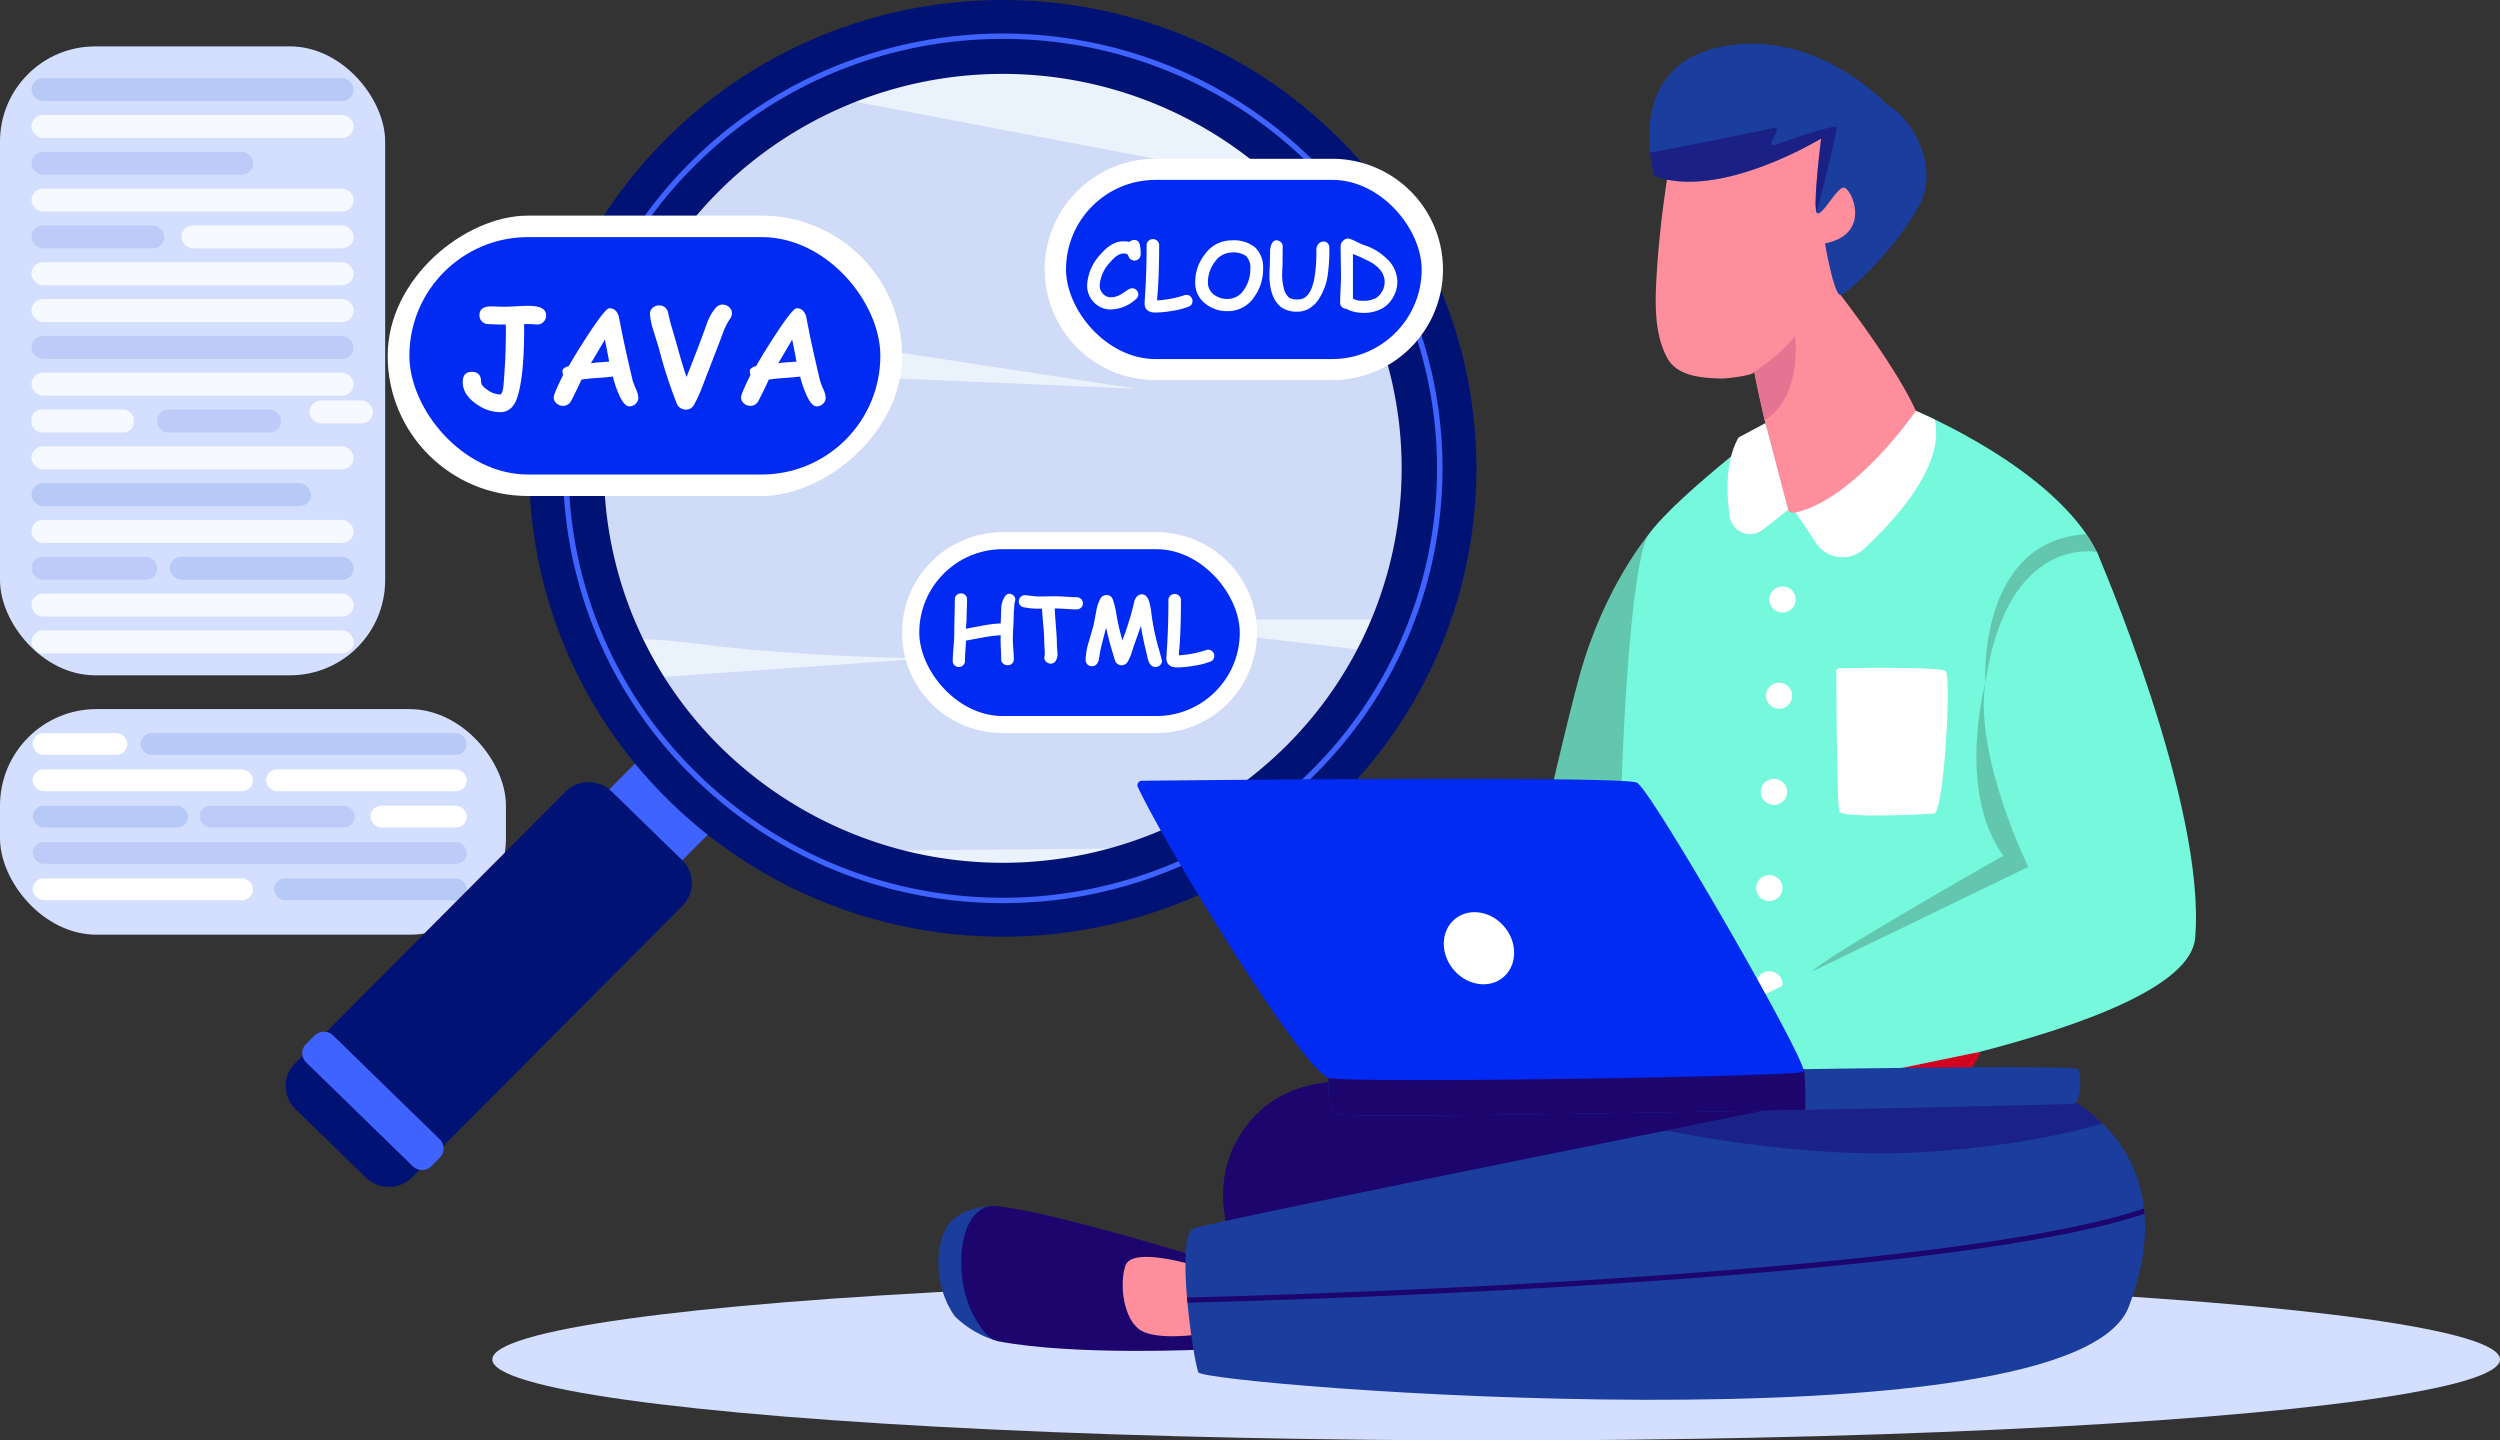 <svg xmlns="http://www.w3.org/2000/svg" xmlns:xlink="http://www.w3.org/1999/xlink" width="570.619" height="328.778" viewBox="0 0 570.619 328.778">
  <rect x="0" y="0" width="570.619" height="328.778" fill="#333333" stroke="none"/>
  <defs>
    <clipPath id="clip-path">
      <ellipse id="Elipse_70" data-name="Elipse 70" cx="92.135" cy="91.116" rx="92.135" ry="91.116" fill="#eaf2fc"/>
    </clipPath>
    <clipPath id="clip-path-2">
      <path id="Trazado_694" data-name="Trazado 694" d="M1557.694,1459.1s28.32,11.942,14.757,47.9c-12.778,33.872-211.335,17.922-212.4,15.023-1.286-3.49-5.241-31.207-1.117-32.83s152.214-31.283,152.214-31.283Z" transform="translate(-1357.101 -1457.902)" fill="#1b3d9e"/>
    </clipPath>
    <clipPath id="clip-path-3">
      <path id="Trazado_697" data-name="Trazado 697" d="M1829.461,815.838s31.925,13.2,41.319,32.228-24.158,117.686-30.421,119.456-71.133,3.1-76.054,0-2.488-114.264,4.223-123.555,32.05-28.129,32.05-28.129Z" transform="translate(-1761.706 -815.838)" fill="#76f8dd"/>
    </clipPath>
    <clipPath id="clip-path-4">
      <path id="Trazado_702" data-name="Trazado 702" d="M1844.167,483.27c5.082,2.6,12.158,13.641,7.462,22.686-5.252,10.114-16.574,20.515-18.093,20.754s-3.561-11.76-3.561-11.76c10.959-2.16,5.979-12.815,4.264-12.748s-5.124,7.048-6.15,5.742c-.786-1,.4-11.9,1-16.936,0,0-23.078,14.11-38.065,8.567,0,0-7.3-24.422,14.548-29.363S1844.167,483.27,1844.167,483.27Z" transform="translate(-1789.848 -469.354)" fill="#1b3d9e"/>
    </clipPath>
    <clipPath id="clip-path-5">
      <path id="Trazado_711" data-name="Trazado 711" d="M1490.452,1437.513s170.189-3.664,171.106-1.987.6,7.624-1.023,7.9-166.08,3.763-168.34,2.366S1490.452,1437.513,1490.452,1437.513Z" transform="translate(-1490.401 -1435.086)" fill="#1b3d9e"/>
    </clipPath>
  </defs>
  <g id="Grupo_200" data-name="Grupo 200" transform="translate(-251.001 -428.158)">
    <g id="Grupo_169" data-name="Grupo 169" transform="translate(251.001 438.749)">
      <g id="Grupo_167" data-name="Grupo 167" transform="translate(0 151.258)">
        <rect id="Rectángulo_494" data-name="Rectángulo 494" width="115.478" height="51.492" rx="22.032" fill="#d4dfff"/>
        <rect id="Rectángulo_495" data-name="Rectángulo 495" width="21.575" height="4.977" rx="2.455" transform="translate(7.456 5.476)" fill="#fff"/>
        <rect id="Rectángulo_496" data-name="Rectángulo 496" width="74.426" height="4.977" rx="2.488" transform="translate(32.124 5.476)" fill="#b7c9f7"/>
        <rect id="Rectángulo_497" data-name="Rectángulo 497" width="50.283" height="4.977" rx="2.488" transform="translate(7.456 13.768)" fill="#fff"/>
        <rect id="Rectángulo_498" data-name="Rectángulo 498" width="45.807" height="4.977" rx="2.488" transform="translate(60.743 13.768)" fill="#fff"/>
        <rect id="Rectángulo_499" data-name="Rectángulo 499" width="35.456" height="4.977" rx="2.488" transform="translate(7.456 22.059)" fill="#b7c9f7"/>
        <rect id="Rectángulo_500" data-name="Rectángulo 500" width="35.456" height="4.977" rx="2.488" transform="translate(45.542 22.059)" fill="#6880e4" opacity="0.2"/>
        <rect id="Rectángulo_501" data-name="Rectángulo 501" width="21.983" height="4.977" rx="2.478" transform="translate(84.567 22.059)" fill="#fff"/>
        <rect id="Rectángulo_502" data-name="Rectángulo 502" width="99.094" height="4.977" rx="2.488" transform="translate(7.456 30.35)" fill="#6880e4" opacity="0.2"/>
        <rect id="Rectángulo_503" data-name="Rectángulo 503" width="50.283" height="4.977" rx="2.488" transform="translate(7.456 38.641)" fill="#fff"/>
        <rect id="Rectángulo_504" data-name="Rectángulo 504" width="43.967" height="4.977" rx="2.488" transform="translate(62.583 38.641)" fill="#b7c9f7"/>
      </g>
      <g id="Grupo_168" data-name="Grupo 168" transform="translate(0 0)">
        <rect id="Rectángulo_505" data-name="Rectángulo 505" width="87.91" height="143.545" rx="21.717" fill="#d4dfff"/>
        <rect id="Rectángulo_506" data-name="Rectángulo 506" width="73.542" height="5.246" rx="2.623" transform="translate(7.184 7.249)" fill="#b7c9f7"/>
        <rect id="Rectángulo_507" data-name="Rectángulo 507" width="73.542" height="5.246" rx="2.623" transform="translate(7.184 15.652)" fill="#f6f9ff"/>
        <rect id="Rectángulo_508" data-name="Rectángulo 508" width="50.626" height="5.246" rx="2.623" transform="translate(7.184 24.055)" fill="#6880e4" opacity="0.2"/>
        <rect id="Rectángulo_509" data-name="Rectángulo 509" width="73.542" height="5.246" rx="2.623" transform="translate(7.184 32.458)" fill="#f6f9ff"/>
        <rect id="Rectángulo_510" data-name="Rectángulo 510" width="39.288" height="5.246" rx="2.623" transform="translate(41.437 40.861)" fill="#f6f9ff"/>
        <rect id="Rectángulo_511" data-name="Rectángulo 511" width="30.318" height="5.246" rx="2.623" transform="translate(7.184 40.861)" fill="#6880e4" opacity="0.2"/>
        <rect id="Rectángulo_512" data-name="Rectángulo 512" width="73.542" height="5.246" rx="2.623" transform="translate(7.184 49.265)" fill="#f6f9ff"/>
        <rect id="Rectángulo_513" data-name="Rectángulo 513" width="73.542" height="5.246" rx="2.623" transform="translate(7.184 57.668)" fill="#f6f9ff"/>
        <rect id="Rectángulo_514" data-name="Rectángulo 514" width="73.542" height="5.246" rx="2.623" transform="translate(7.184 66.071)" fill="#6880e4" opacity="0.2"/>
        <rect id="Rectángulo_515" data-name="Rectángulo 515" width="73.542" height="5.246" rx="2.623" transform="translate(7.184 74.474)" fill="#f6f9ff"/>
        <rect id="Rectángulo_516" data-name="Rectángulo 516" width="23.336" height="5.246" rx="2.307" transform="translate(7.184 82.877)" fill="#f6f9ff"/>
        <rect id="Rectángulo_517" data-name="Rectángulo 517" width="28.275" height="5.246" rx="2.54" transform="translate(35.868 82.877)" fill="#6880e4" opacity="0.2"/>
        <rect id="Rectángulo_518" data-name="Rectángulo 518" width="73.542" height="5.246" rx="2.623" transform="translate(7.184 91.281)" fill="#f6f9ff"/>
        <rect id="Rectángulo_519" data-name="Rectángulo 519" width="63.818" height="5.246" rx="2.623" transform="translate(7.184 99.684)" fill="#b7c9f7"/>
        <rect id="Rectángulo_520" data-name="Rectángulo 520" width="73.542" height="5.246" rx="2.623" transform="translate(7.184 108.087)" fill="#f6f9ff"/>
        <rect id="Rectángulo_521" data-name="Rectángulo 521" width="28.684" height="5.246" rx="2.558" transform="translate(7.184 116.49)" fill="#6880e4" opacity="0.2"/>
        <rect id="Rectángulo_522" data-name="Rectángulo 522" width="41.958" height="5.246" rx="2.623" transform="translate(38.768 116.49)" fill="#b7c9f7"/>
        <rect id="Rectángulo_523" data-name="Rectángulo 523" width="73.542" height="5.246" rx="2.623" transform="translate(7.184 124.893)" fill="#f6f9ff"/>
        <rect id="Rectángulo_524" data-name="Rectángulo 524" width="73.542" height="5.246" rx="2.623" transform="translate(7.184 133.297)" fill="#f6f9ff"/>
      </g>
    </g>
    <g id="Grupo_173" data-name="Grupo 173" transform="translate(316.208 428.158)">
      <path id="Trazado_1045" data-name="Trazado 1045" d="M0,0,23.234-.129,23.166,12.11l-23.234.129Z" transform="translate(80.917 173.096) rotate(44.561)" fill="#3e63ff"/>
      <g id="Grupo_171" data-name="Grupo 171" transform="translate(71.543 15.782)">
        <ellipse id="Elipse_69" data-name="Elipse 69" cx="92.135" cy="91.116" rx="92.135" ry="91.116" fill="#eaf2fc"/>
        <g id="Grupo_170" data-name="Grupo 170" clip-path="url(#clip-path)">
          <path id="Trazado_681" data-name="Trazado 681" d="M790.426,627.783a140.27,140.27,0,0,0-33.961,0c-.054-.171-.472-63.868-.472-63.868l135.863,5.831-122.98-18.831,25.469-53.042,172.209,32.815L954.8,622.419H884.473l69.929,8.24L931.5,674.287l-131,1.154-33.554-38.764,77.531-5.4S814.774,631.069,790.426,627.783Z" transform="translate(-769.216 -496.791)" fill="#6880e4" opacity="0.2"/>
        </g>
      </g>
      <g id="Grupo_172" data-name="Grupo 172" transform="translate(55.585)">
        <path id="Trazado_682" data-name="Trazado 682" d="M777.057,611.222a106.041,106.041,0,0,1-1.173-151.172A107.5,107.5,0,0,1,811.463,436.3a109.568,109.568,0,0,1,81.34-.617,107.538,107.538,0,0,1,35.943,23.21,106.041,106.041,0,0,1,1.173,151.172,107.494,107.494,0,0,1-35.579,23.752,109.568,109.568,0,0,1-81.34.617A107.537,107.537,0,0,1,777.057,611.222ZM916.781,470.906a91.761,91.761,0,0,0-128.746.977,89.331,89.331,0,0,0,.988,127.322,91.761,91.761,0,0,0,128.746-.977,89.332,89.332,0,0,0-.988-127.322Z" transform="translate(-744.809 -428.158)" fill="#011275"/>
      </g>
      <path id="Trazado_683" data-name="Trazado 683" d="M535.868,1256.427,519.8,1240.781a7.334,7.334,0,0,1-.081-10.453l61.69-61.951a7.533,7.533,0,0,1,10.569-.08l16.065,15.646a7.333,7.333,0,0,1,.081,10.452l-61.69,61.951A7.533,7.533,0,0,1,535.868,1256.427Z" transform="translate(-517.573 -987.641)" fill="#011275"/>
      <path id="Trazado_684" data-name="Trazado 684" d="M876.791,658.291a100.954,100.954,0,0,1-37.028-6.983A99.83,99.83,0,0,1,806.4,629.76a98.439,98.439,0,0,1-1.089-140.344,99.792,99.792,0,0,1,33.027-22.052,101.746,101.746,0,0,1,75.522-.573,99.836,99.836,0,0,1,33.365,21.548,98.439,98.439,0,0,1,1.089,140.344l-.444-.432.444.432a99.791,99.791,0,0,1-33.027,22.052,100.985,100.985,0,0,1-37.7,7.553C877.318,658.291,877.053,658.291,876.791,658.291Zm.039-197.252-.78,0a99.735,99.735,0,0,0-37.237,7.459A98.555,98.555,0,0,0,806.2,490.28a97.225,97.225,0,0,0,1.075,138.6,98.6,98.6,0,0,0,32.95,21.281,100.491,100.491,0,0,0,74.586-.566,98.546,98.546,0,0,0,32.616-21.778,97.225,97.225,0,0,0-1.075-138.6A98.6,98.6,0,0,0,913.4,467.936,99.721,99.721,0,0,0,876.831,461.039Z" transform="translate(-713.133 -452.152)" fill="#3e63ff"/>
      <path id="Trazado_685" data-name="Trazado 685" d="M558.276,1432.318l-24.334-23.7a2.945,2.945,0,0,1-.033-4.2l1.927-1.935a3.025,3.025,0,0,1,4.244-.032l24.334,23.7a2.945,2.945,0,0,1,.033,4.2l-1.927,1.935A3.025,3.025,0,0,1,558.276,1432.318Z" transform="translate(-529.262 -1166.118)" fill="#3e63ff"/>
    </g>
    <ellipse id="Elipse_71" data-name="Elipse 71" cx="229.124" cy="18.49" rx="229.124" ry="18.49" transform="translate(363.371 719.955)" fill="#d4dfff"/>
    <g id="Grupo_190" data-name="Grupo 190" transform="translate(465.188 438.124)">
      <path id="Trazado_686" data-name="Trazado 686" d="M1678.766,932.119s-10.151,11.953-15.728,31.929c-5.149,18.444-20.161,86.537-20.161,86.537h38.516Z" transform="translate(-1516.594 -820.172)" fill="#63c6af"/>
      <g id="Grupo_174" data-name="Grupo 174" transform="translate(0 265.287)">
        <path id="Trazado_687" data-name="Trazado 687" d="M1139.875,1566.124s-6.909-.248-10.469,3.64c-3.427,3.743-4.317,14.017.951,21.5a22.836,22.836,0,0,0,9.193,5.494s-4.695-10.781-4.51-18.094A21.5,21.5,0,0,1,1139.875,1566.124Z" transform="translate(-1126.62 -1566.091)" fill="#1b3d9e"/>
        <path id="Trazado_688" data-name="Trazado 688" d="M1151.344,1592.115c-5.851-9.346-4.214-26.973,4.6-26.082,12.709,1.283,45.933,11.595,45.933,11.595l1.955,21.122s-29.628,1.508-47.375-1.835C1154.064,1596.463,1152.605,1594.13,1151.344,1592.115Z" transform="translate(-1142.692 -1566)" fill="#1c056d"/>
        <path id="Trazado_689" data-name="Trazado 689" d="M1315.1,1616.049s-14.4-4.463-15.9,0-.348,12.467,3.52,14.805,13.45.877,13.45.877Z" transform="translate(-1256.506 -1602.438)" fill="#fe8e9c"/>
      </g>
      <path id="Trazado_690" data-name="Trazado 690" d="M1420.967,1448.906s-17.457-2.217-25.9,13.824c-7.79,14.8-.452,39.541,30.722,42.222s117.013-4.244,117.013-4.244v-45.839Z" transform="translate(-1327.228 -1211.865)" fill="#1c056d"/>
      <g id="Grupo_176" data-name="Grupo 176" transform="translate(56.378 239.138)">
        <path id="Trazado_691" data-name="Trazado 691" d="M1557.694,1459.1s28.32,11.942,14.757,47.9c-12.778,33.872-211.335,17.922-212.4,15.023-1.286-3.49-5.241-31.207-1.117-32.83s152.214-31.283,152.214-31.283Z" transform="translate(-1357.101 -1457.902)" fill="#1b3d9e"/>
        <g id="Grupo_175" data-name="Grupo 175" clip-path="url(#clip-path-2)">
          <path id="Trazado_692" data-name="Trazado 692" d="M1762.566,1458.042s36.732,9.1,68.581,7.194,46.695-8.387,46.695-8.387l-7.855-7.616-102.279,2.1Z" transform="translate(-1663.384 -1451.329)" fill="#1c056d" opacity="0.47"/>
          <path id="Trazado_693" data-name="Trazado 693" d="M1355.246,1586.339a.594.594,0,0,1-.013-1.188c.444-.01,44.992-1.014,94.377-4.151,65.314-4.147,109.383-10.123,127.442-17.28a.6.6,0,0,1,.781.331.592.592,0,0,1-.334.772c-10.155,4.024-28.166,7.658-53.534,10.8-20.266,2.51-45.257,4.718-74.281,6.562-49.41,3.137-93.979,4.143-94.423,4.152Z" transform="translate(-1355.246 -1538.09)" fill="#1c056d"/>
        </g>
      </g>
      <g id="Grupo_186" data-name="Grupo 186" transform="translate(155.35)">
        <g id="Grupo_178" data-name="Grupo 178" transform="translate(0 83.817)">
          <path id="Trazado_695" data-name="Trazado 695" d="M1829.461,815.838s31.925,13.2,41.319,32.228-24.158,117.686-30.421,119.456-71.133,3.1-76.054,0-2.488-114.264,4.223-123.555,32.05-28.129,32.05-28.129Z" transform="translate(-1761.706 -815.838)" fill="#76f8dd"/>
          <g id="Grupo_177" data-name="Grupo 177" clip-path="url(#clip-path-3)">
            <path id="Trazado_696" data-name="Trazado 696" d="M1964.5,1059.021a.636.636,0,0,1,.628-.635c3.751-.067,23.051-.363,24.309.644,1.394,1.116-.38,32.371-2.638,32.53s-20.962,1.116-21.607-.478C1964.605,1089.621,1964.515,1063.415,1964.5,1059.021Z" transform="translate(-1914.897 -999.641)" fill="#fff"/>
          </g>
        </g>
        <g id="Grupo_184" data-name="Grupo 184" transform="translate(6.884)">
          <g id="Grupo_183" data-name="Grupo 183">
            <g id="Grupo_180" data-name="Grupo 180" transform="translate(1.492 11.062)">
              <g id="Grupo_179" data-name="Grupo 179">
                <path id="Trazado_698" data-name="Trazado 698" d="M1842.379,521.941c-4.189-4.409-18.89-8.737-30.437-6a16.59,16.59,0,0,0-12.473,13.436,246.739,246.739,0,0,0-3.121,24.533c-.448,6.872-1.24,15.777,2.347,22.038,2.358,4.114,8.261,4.433,12.5,4.5.706.011,7.4-.662,7.244-1.581,1.525,8.847,6.819,28.9,7.728,31.571,1.278,3.755,26.285-10.4,30.289-15.338s-18.316-33.722-18.316-33.722C1840.345,555.23,1848.206,528.076,1842.379,521.941Z" transform="translate(-1795.947 -515.084)" fill="#fe8e9c"/>
              </g>
              <path id="Trazado_699" data-name="Trazado 699" d="M1887.9,753.428s5.968-3.673,9.289-8.08c0,0,1.886,13.611-6.907,19.2Z" transform="translate(-1865.409 -689.645)" fill="#e57492"/>
            </g>
            <g id="Grupo_182" data-name="Grupo 182">
              <path id="Trazado_700" data-name="Trazado 700" d="M1844.167,483.27c5.082,2.6,12.158,13.641,7.462,22.686-5.252,10.114-16.574,20.515-18.093,20.754s-3.561-11.76-3.561-11.76c10.959-2.16,5.979-12.815,4.264-12.748s-5.124,7.048-6.15,5.742c-.786-1,.4-11.9,1-16.936,0,0-23.078,14.11-38.065,8.567,0,0-7.3-24.422,14.548-29.363S1844.167,483.27,1844.167,483.27Z" transform="translate(-1789.848 -469.354)" fill="#1b3d9e"/>
              <g id="Grupo_181" data-name="Grupo 181" clip-path="url(#clip-path-4)">
                <path id="Trazado_701" data-name="Trazado 701" d="M1782.178,553.812c2.083-.048,28.36-5.447,30.47-5.911s-2.7,4.984.352,3.825,13.477-4.636,13.828-4.056-4.54,19.6-4.54,19.6-2.139-13.8-2.491-13.685-19.688,10.547-26.72,10.662-9.844-.927-10.43-4.752A29.885,29.885,0,0,1,1782.178,553.812Z" transform="translate(-1784.047 -528.675)" fill="#1c056d" opacity="0.5"/>
              </g>
            </g>
          </g>
        </g>
        <path id="Trazado_703" data-name="Trazado 703" d="M1926.573,839.04l4.7,7.031a7.221,7.221,0,0,0,10.89,1.268c7.485-6.959,18.577-19.309,16.128-29.548L1954,815.838S1940.335,835.813,1926.573,839.04Z" transform="translate(-1886.245 -732.021)" fill="#fff"/>
        <path id="Trazado_704" data-name="Trazado 704" d="M1876.8,847.185l-5.781,4.525a4.693,4.693,0,0,1-7.542-2.96c-.787-5.473-1-12.8,2.011-18.093l6.12-3.279Z" transform="translate(-1838.199 -740.769)" fill="#fff"/>
        <g id="Grupo_185" data-name="Grupo 185" transform="translate(31.297 122.666)">
          <path id="Trazado_1046" data-name="Trazado 1046" d="M2.994.017A3.034,3.034,0,0,1,6,3.027,2.954,2.954,0,0,1,3.027,6a3.034,3.034,0,0,1-3.01-3.01A2.954,2.954,0,0,1,2.994.017Z" transform="translate(1.763 4.21) rotate(-45)" fill="#fff"/>
          <ellipse id="Elipse_73" data-name="Elipse 73" cx="3.01" cy="2.977" rx="3.01" ry="2.977" transform="translate(2.219 23.187)" fill="#fff"/>
          <ellipse id="Elipse_74" data-name="Elipse 74" cx="3.01" cy="2.977" rx="3.01" ry="2.977" transform="translate(1.062 45.141)" fill="#fff"/>
          <ellipse id="Elipse_75" data-name="Elipse 75" cx="3.01" cy="2.977" rx="3.01" ry="2.977" transform="translate(0 67.095)" fill="#fff"/>
          <ellipse id="Elipse_76" data-name="Elipse 76" cx="3.01" cy="2.977" rx="3.01" ry="2.977" transform="translate(0 89.049)" fill="#fff"/>
        </g>
      </g>
      <path id="Trazado_705" data-name="Trazado 705" d="M1935.117,949.062s25.1,57.717,22.423,88.119c-1.934,22-99.814,36.168-99.814,36.168l-10.85-17.3,72.576-35.133S1891.4,958.6,1935.117,949.062Z" transform="translate(-1670.693 -833.017)" fill="#76f8dd"/>
      <path id="Trazado_706" data-name="Trazado 706" d="M1942.485,1138.146l49.189-23.812s-12.4-25.3-9.791-42.051c0,0-6.686,24.7,4.095,39.489C1985.978,1111.773,1943.392,1135.99,1942.485,1138.146Z" transform="translate(-1742.915 -926.43)" fill="#63c6af"/>
      <path id="Trazado_707" data-name="Trazado 707" d="M2128.895,936.218s-20.4-4.265-25.455,29.809c0,0-1.949-32.376,23.037-33.907Z" transform="translate(-1864.471 -820.172)" fill="#63c6af"/>
      <path id="Trazado_708" data-name="Trazado 708" d="M2006.3,1420.532l-29.905,6.18s22.546.534,26.138-.776C2002.529,1425.935,2005.607,1423.31,2006.3,1420.532Z" transform="translate(-1768.526 -1190.434)" fill="#d40221"/>
      <g id="Grupo_189" data-name="Grupo 189" transform="translate(45.431 167.808)">
        <g id="Grupo_188" data-name="Grupo 188" transform="translate(43.554 65.811)">
          <path id="Trazado_709" data-name="Trazado 709" d="M1490.452,1437.513s170.189-3.664,171.106-1.987.6,7.624-1.023,7.9-166.08,3.763-168.34,2.366S1490.452,1437.513,1490.452,1437.513Z" transform="translate(-1490.401 -1435.086)" fill="#1b3d9e"/>
          <g id="Grupo_187" data-name="Grupo 187" clip-path="url(#clip-path-5)">
            <path id="Trazado_710" data-name="Trazado 710" d="M1590,1427.63s.864,12.51,0,12.842-105.668,2.4-108.517,1.072-3.843-10.424-1.829-11.045S1590,1427.63,1590,1427.63" transform="translate(-1481.482 -1429.433)" fill="#1c056d"/>
          </g>
        </g>
        <path id="Trazado_712" data-name="Trazado 712" d="M1312.444,1164.92a1.021,1.021,0,0,1,.925-1.45c13.537-.144,109.9-1.111,112.981.429,3.315,1.657,39.686,64.91,38.011,66.014s-104.83,2.729-108.41,1.362C1349.542,1228.828,1319.237,1179.306,1312.444,1164.92Z" transform="translate(-1312.346 -1163.038)" fill="#012af2"/>
        <path id="Trazado_1047" data-name="Trazado 1047" d="M7.592.041c4.193.022,7.613,3.907,7.639,8.677s-3.353,8.618-7.546,8.6S.072,13.406.046,8.636,3.4.018,7.592.041Z" transform="translate(66.622 36.357) rotate(-37.174)" fill="#fff"/>
      </g>
    </g>
    <g id="Grupo_199" data-name="Grupo 199" transform="translate(357.755 454.401)">
      <g id="Grupo_192" data-name="Grupo 192" transform="translate(-18.269 22.974)">
        <rect id="Rectángulo_526" data-name="Rectángulo 526" width="63.992" height="117.409" rx="31.996" transform="translate(117.409 0) rotate(90)" fill="#fff"/>
        <rect id="Rectángulo_527" data-name="Rectángulo 527" width="107.494" height="54.186" rx="27.093" transform="translate(4.958 4.903)" fill="#012af2"/>
        <path id="Trazado_1577" data-name="Trazado 1577" d="M17.55-11.935q-.267,0-.846-.052t-.935-.052H14.61a6.865,6.865,0,0,0-.015,1.054Q14.6-.355,13.1,4.5,12,8.078,9.1,8.078a9.427,9.427,0,0,1-5.464-1.9Q.58,4.054.58,1.189q0-2.316,2.093-2.316T4.767,1.159q0,.876,1.507,1.878a5.176,5.176,0,0,0,2.828,1q.534,0,.772-1.975.059-.475.327-4.617.223-3.385.223-8.433,0-.208-.045-.965l-.341.015q-.653.03-1.752-.015-1.321-.059-1.752-.059a2.171,2.171,0,0,1-1.485-.534,1.911,1.911,0,0,1-.653-1.5q0-2.019,2.658-2.019.5,0,1.5.037t1.485.037q.935,0,2.8-.1t2.8-.1q3.979,0,3.979,2.212a2.036,2.036,0,0,1-.534,1.381A1.981,1.981,0,0,1,17.55-11.935ZM38.557,6.741Q37.385,6.7,36.2,3.98A23.8,23.8,0,0,1,34.846-.058q-1.1.163-3.593.327Q28.907.432,27.66.654q-.683,1.633-2.375,4.914a2.025,2.025,0,0,1-1.811,1.069A2.207,2.207,0,0,1,22,6.081a1.781,1.781,0,0,1-.653-1.418q0-.757,2.168-5.137a1.774,1.774,0,0,1-.178-.861q.059-.713,1.44-1.113Q26.888-6.1,29.471-10.02q3.712-5.627,4.573-5.627,1.633,0,2.182,1.975.3,1.589.935,4.766.906,4.276,2.212,9.784a19.037,19.037,0,0,0,.757,1.96,5.6,5.6,0,0,1,.534,1.915,1.855,1.855,0,0,1-.646,1.44A2.015,2.015,0,0,1,38.557,6.741ZM33.02-8.491Q31.862-6.5,29.828-3.072a14.825,14.825,0,0,1,2.079-.238q1.663-.1,2.093-.163Q33.643-5.4,33.02-8.491ZM51.652.061q2.242-5.642,3.474-8.982.653-1.767,1.292-3.548A11.732,11.732,0,0,1,58.3-15.721a2.067,2.067,0,0,1,1.6-.757,2.127,2.127,0,0,1,1.485.586,1.872,1.872,0,0,1,.638,1.433,2.044,2.044,0,0,1-.4,1.173,14.647,14.647,0,0,0-1.47,2.791q-.03.059-1.1,2.94-1.336,3.43-3.979,10.289A27.856,27.856,0,0,1,53.4,6.326a2.016,2.016,0,0,1-1.856,1.158A2.168,2.168,0,0,1,49.4,6.029,106.142,106.142,0,0,1,45.372-6.427q-.609-2-1.232-4.009a16.4,16.4,0,0,1-.831-3.875,1.862,1.862,0,0,1,.653-1.455,2.167,2.167,0,0,1,1.455-.534,2.018,2.018,0,0,1,1.989,1.485q.3,1.292.594,2.568.49,1.6,1.41,4.81Q50.568-3.191,51.652.061ZM81.315,6.741Q80.143,6.7,78.955,3.98A23.8,23.8,0,0,1,77.6-.058q-1.1.163-3.593.327-2.346.163-3.593.386-.683,1.633-2.375,4.914a2.025,2.025,0,0,1-1.811,1.069,2.207,2.207,0,0,1-1.47-.557,1.781,1.781,0,0,1-.653-1.418q0-.757,2.168-5.137a1.774,1.774,0,0,1-.178-.861q.059-.713,1.44-1.113Q69.646-6.1,72.229-10.02q3.712-5.627,4.573-5.627,1.633,0,2.182,1.975.3,1.589.935,4.766.906,4.276,2.212,9.784a19.033,19.033,0,0,0,.757,1.96,5.6,5.6,0,0,1,.534,1.915,1.855,1.855,0,0,1-.646,1.44A2.015,2.015,0,0,1,81.315,6.741ZM75.778-8.491Q74.62-6.5,72.586-3.072a14.825,14.825,0,0,1,2.079-.238q1.663-.1,2.093-.163Q76.4-5.4,75.778-8.491Z" transform="translate(16.555 36.783)" fill="#fff"/>
      </g>
      <g id="Grupo_194" data-name="Grupo 194" transform="translate(99.14 95.227)">
        <path id="Rectángulo_528" data-name="Rectángulo 528" d="M22.923,0h0A22.923,22.923,0,0,1,45.846,22.923V58.086A22.923,22.923,0,0,1,22.924,81.009h0A22.923,22.923,0,0,1,0,58.086V22.923A22.923,22.923,0,0,1,22.923,0Z" transform="translate(81.009 0) rotate(90)" fill="#fff"/>
        <rect id="Rectángulo_529" data-name="Rectángulo 529" width="73.154" height="38.078" rx="19.039" transform="translate(3.927 3.884)" fill="#012af2"/>
        <path id="Trazado_8139" data-name="Trazado 8139" d="M15.391-14.222a5.029,5.029,0,0,0-.205,1.3q0,.287-.056.887t-.056.887q0,.974-.1,2.892t-.1,2.892q0,.749.113,2.235t.113,2.235a1.28,1.28,0,0,1-.4.954,1.369,1.369,0,0,1-.995.39A1.539,1.539,0,0,1,12.653.067a1.2,1.2,0,0,1-.441-.938q0-.749-.067-2.246t-.067-2.246q0-.584.021-1.036a30.537,30.537,0,0,0-3.979.5q-1.969.359-3.937.728-.021.7-.144,2.328-.1,1.436-.1,2.348a1.28,1.28,0,0,1-.4.954,1.369,1.369,0,0,1-.995.39,1.369,1.369,0,0,1-.995-.39,1.28,1.28,0,0,1-.4-.954q0-1.036.179-3.1t.179-3.1q0-1.312.062-3.953t.062-3.953a1.28,1.28,0,0,1,.4-.954,1.369,1.369,0,0,1,.995-.39,1.369,1.369,0,0,1,.995.39,1.28,1.28,0,0,1,.4.954q0,.779-.056,2.343T4.307-9.905q0,.256-.072.984a9.382,9.382,0,0,0-.051,1.036l3.938-.738A29.4,29.4,0,0,1,12.1-9.1q.041-.687.133-3.691a4.829,4.829,0,0,1,.482-1.815q.574-1.261,1.3-1.261a1.442,1.442,0,0,1,.964.359,1.234,1.234,0,0,1,.451.974A1.189,1.189,0,0,1,15.391-14.222Zm14.027,1.928q-.8,0-2.492-.113-1.63-.113-2.492-.1.041,1.169.277,4.163.215,2.646.215,4.184,0,.349.072,1.036t.072,1.036a2.9,2.9,0,0,1-.328,1.384,1.309,1.309,0,0,1-1.2.79,1.508,1.508,0,0,1-.995-.359,1.252,1.252,0,0,1-.482-1,2.786,2.786,0,0,1,.051-.436,2.8,2.8,0,0,0,.051-.446q0-.472-.067-1.425t-.067-1.436q0-1.374-.215-3.722-.246-2.7-.287-3.722H21a15.934,15.934,0,0,1-3.63-.328,1.3,1.3,0,0,1-1.138-1.343,1.393,1.393,0,0,1,.369-.943,1.28,1.28,0,0,1,1.128-.451q.359.021,1.63.174A15.541,15.541,0,0,0,21-15.248q.625,0,1.871-.021t1.871-.021q.779,0,2.338.108t2.338.108a1.428,1.428,0,0,1,1.031.4,1.313,1.313,0,0,1,.415.984,1.329,1.329,0,0,1-.415.99A1.418,1.418,0,0,1,29.418-12.294ZM36.166-8.1Q35.7-6.439,34.874-3.086q-.195,1.159-.379,2.307Q34.074.677,32.946.677A1.391,1.391,0,0,1,31.828.195a1.456,1.456,0,0,1-.349-.974,14.7,14.7,0,0,1,.708-4.05Q33.243-8.408,33.325-8.8q.3-1.579.6-3.158a8.259,8.259,0,0,1,1-2.9,1.632,1.632,0,0,1,1.359-.723,1.445,1.445,0,0,1,1.374.943,17.583,17.583,0,0,1,.882,3.65,52.006,52.006,0,0,0,1.343,5.763q1.169-3.045,2.174-6.686l.574-2.358q.554-1.466,1.712-1.466,1.118,0,1.661,1.7a17.065,17.065,0,0,1,.482,2.563,53.025,53.025,0,0,0,1.5,7.485Q48.9-.81,48.9-.533A1.281,1.281,0,0,1,48.419.482,1.562,1.562,0,0,1,47.4.851q-1.118,0-1.661-1.6L45.168-3.23q-.492-1.846-1.066-5.3-.461,1.374-1.528,4.317l-.615,1.887a10.655,10.655,0,0,1-.79,1.835,1.677,1.677,0,0,1-1.518.954A1.614,1.614,0,0,1,38.175-.677L37.6-2.584Q36.8-5.209,36.166-8.1ZM59.965-.39a16.717,16.717,0,0,1-3.743.954,23.862,23.862,0,0,1-3.8.39q-2.512,0-2.512-2.2,0,.174.205-3.25.267-4.45.267-9.905a1.363,1.363,0,0,1,.405-.995,1.374,1.374,0,0,1,1.02-.41,1.391,1.391,0,0,1,1.025.41,1.354,1.354,0,0,1,.41.995q0,5.465-.277,10.069-.092.82-.195,2.512A24,24,0,0,0,59-3.015a1.549,1.549,0,0,1,.451-.072,1.305,1.305,0,0,1,1.046.472,1.416,1.416,0,0,1,.359.943A1.335,1.335,0,0,1,59.965-.39Z" transform="translate(10.412 29.919)" fill="#fff"/>
      </g>
      <g id="Grupo_196" data-name="Grupo 196" transform="translate(131.697 10)">
        <path id="Rectángulo_530" data-name="Rectángulo 530" d="M25.261,0h0A25.261,25.261,0,0,1,50.522,25.261V65.643A25.261,25.261,0,0,1,25.261,90.9h0A25.261,25.261,0,0,1,0,65.644V25.261A25.261,25.261,0,0,1,25.261,0Z" transform="translate(90.904 0) rotate(90)" fill="#fff"/>
        <rect id="Rectángulo_531" data-name="Rectángulo 531" width="81.177" height="40.902" rx="20.451" transform="translate(4.864 4.81)" fill="#012af2"/>
        <path id="Trazado_8140" data-name="Trazado 8140" d="M11.32-10.92a1.44,1.44,0,0,1-1.364-.974,1.061,1.061,0,0,0-.41-.554,2.608,2.608,0,0,0-.81-.072q-1.292,0-2.984,2.01A8.422,8.422,0,0,0,3.384-5.25a2.708,2.708,0,0,0,.749,1.917,2.372,2.372,0,0,0,1.794.8,4.514,4.514,0,0,0,2.061-.533q.369-.195,1.559-1a2.564,2.564,0,0,1,1.21-.533,1.392,1.392,0,0,1,1.046.451,1.359,1.359,0,0,1,.4.964,1.349,1.349,0,0,1-.533,1.056A8.879,8.879,0,0,1,5.927.246a5.154,5.154,0,0,1-3.9-1.682A5.4,5.4,0,0,1,.513-5.25a11.024,11.024,0,0,1,3-7.014Q6.07-15.3,8.736-15.3q.451,0,.815.031a4.875,4.875,0,0,1,.641.092,1.5,1.5,0,0,1,1.087-.441q1.046,0,1.292,1.2a10.231,10.231,0,0,1,.174,2.01,1.579,1.579,0,0,1-.3.933A1.294,1.294,0,0,1,11.32-10.92ZM23.676-.39a16.717,16.717,0,0,1-3.743.954,23.862,23.862,0,0,1-3.8.39q-2.512,0-2.512-2.2,0,.174.205-3.25.267-4.45.267-9.905a1.363,1.363,0,0,1,.405-.995,1.374,1.374,0,0,1,1.02-.41,1.391,1.391,0,0,1,1.025.41,1.354,1.354,0,0,1,.41.995q0,5.465-.277,10.069-.092.82-.195,2.512a24,24,0,0,0,6.234-1.189,1.549,1.549,0,0,1,.451-.072,1.305,1.305,0,0,1,1.046.472,1.416,1.416,0,0,1,.359.943A1.335,1.335,0,0,1,23.676-.39ZM32.618.625A7.9,7.9,0,0,1,27.45-1.118a5.957,5.957,0,0,1-2.276-4.83A10.255,10.255,0,0,1,27.357-12.3a7.459,7.459,0,0,1,6.173-3.23,7.687,7.687,0,0,1,5.363,1.641,6.377,6.377,0,0,1,1.784,4.932,10.655,10.655,0,0,1-2.01,6.316A7.1,7.1,0,0,1,32.618.625Zm.913-13.381a4.766,4.766,0,0,0-3.917,2.215,7.559,7.559,0,0,0-1.528,4.594,3.391,3.391,0,0,0,1.323,2.769,4.949,4.949,0,0,0,3.209,1.025,4.441,4.441,0,0,0,3.763-2.215,7.934,7.934,0,0,0,1.384-4.594,3.835,3.835,0,0,0-.964-2.994A5.071,5.071,0,0,0,33.53-12.756ZM53.156-1.774a6.749,6.749,0,0,1-1.8,1.692A4.9,4.9,0,0,1,48.7.738a6.218,6.218,0,0,1-3.886-1q-2.687-2.123-2.687-7.373,0-.5.051-1.5t.051-1.5q0-.4.021-1.195t.021-1.195a4.055,4.055,0,0,1,.3-1.548q.4-.964,1.118-.964a1.483,1.483,0,0,1,.995.369,1.244,1.244,0,0,1,.472,1q0,.584-.015,1.769t-.015,1.779q0,.492-.051,1.487t-.051,1.487a11.272,11.272,0,0,0,.369,2.953A4.135,4.135,0,0,0,46.645-2.41a3.956,3.956,0,0,0,2.051.359q2.707.041,3.65-4.614a35.777,35.777,0,0,0,.492-6.768,2.038,2.038,0,0,1,.338-1.107,1.477,1.477,0,0,1,1.313-.708,1.181,1.181,0,0,1,1.046.513,1.43,1.43,0,0,1,.267.841,40.489,40.489,0,0,1-.379,6.316A13.314,13.314,0,0,1,53.156-1.774ZM59.688.1a1.424,1.424,0,0,1-1.015-.415,1.326,1.326,0,0,1-.41-.979q0-1.025.1-3.076t.1-3.076q0-1.138-.046-3.415t-.046-3.415a1.632,1.632,0,0,1,.543-1.123,1.608,1.608,0,0,1,1.159-.559,6.269,6.269,0,0,1,1.7.636q1.589.759,1.887.851a13.112,13.112,0,0,1,5.127,3.015,7.326,7.326,0,0,1,2.533,5.373,6.95,6.95,0,0,1-.872,3.374A6.987,6.987,0,0,1,68.055-.092a8.754,8.754,0,0,1-4.789,1.107A8.1,8.1,0,0,1,61.544.8,5.928,5.928,0,0,1,59.688.1Zm5.763-10.541a34.24,34.24,0,0,0-4.266-1.969V-2.256a3.04,3.04,0,0,0,.918.385,4.805,4.805,0,0,0,1.154.128,6.155,6.155,0,0,0,3.179-.615,4.205,4.205,0,0,0,1.451-1.589,4.373,4.373,0,0,0,.538-2.092Q68.424-8.583,65.451-10.438Z" transform="translate(9.168 34.146)" fill="#fff"/>
      </g>
    </g>
    <rect id="Rectángulo_534" data-name="Rectángulo 534" width="14.462" height="5.246" rx="2.623" transform="translate(321.656 519.569)" fill="#f6f9ff"/>
  </g>
</svg>
